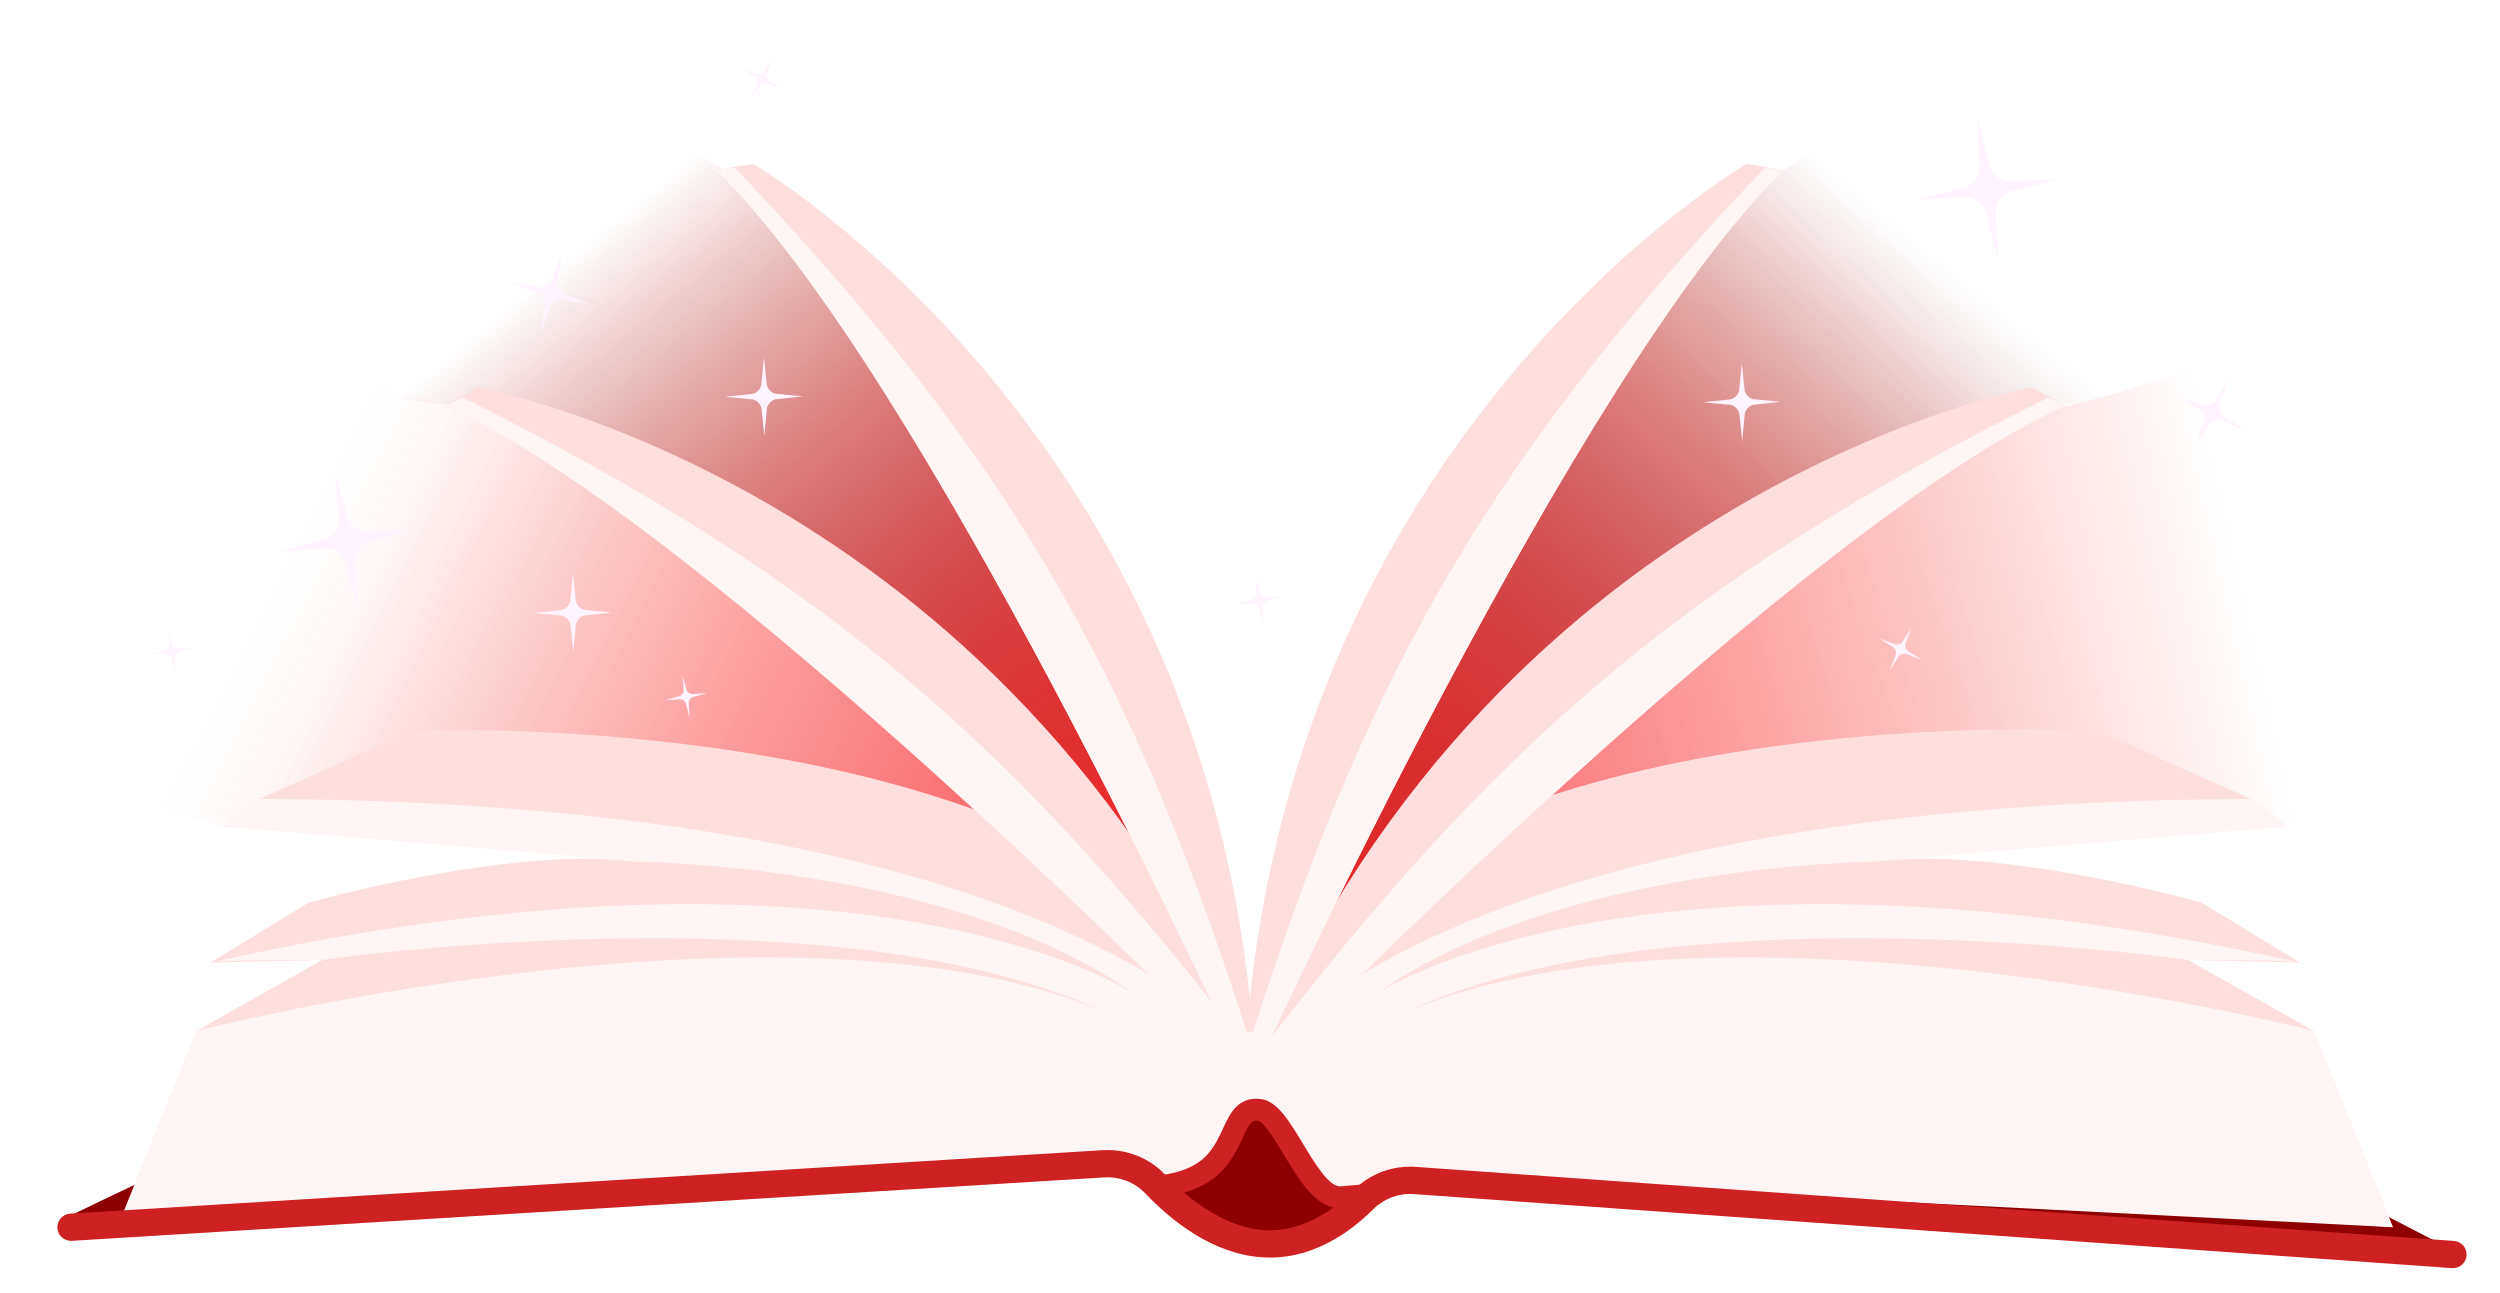 <svg xmlns="http://www.w3.org/2000/svg" width="381" height="197" viewBox="0 0 381 197" fill="none"><g clip-path="url(#clip0_162_23444)"><path d="M188.165 160.072C188.165 160.072 105.79 68.961 80.812 63.972C55.835 58.983 43.363 59.748 43.363 59.748L18.369 0.781L31.69 -14.185C31.69 -14.185 45.012 -13.354 50.007 -11.691C55.002 -10.028 110.327 25.916 110.327 25.916C110.327 25.916 133.265 34.871 141.591 51.5C149.916 68.129 177.391 98.062 174.894 100.556C172.396 103.051 188.165 160.072 188.165 160.072Z" fill="url(#paint0_linear_162_23444)"></path><path d="M194.043 160.072C194.043 160.072 276.418 68.961 301.395 63.972C326.373 58.983 338.845 59.748 338.845 59.748L363.839 0.781L350.518 -14.185C350.518 -14.185 337.196 -13.354 332.201 -11.691C327.205 -10.028 271.881 25.916 271.881 25.916C271.881 25.916 248.943 34.871 240.617 51.5C232.292 68.129 204.817 98.062 207.314 100.556C209.812 103.051 194.043 160.072 194.043 160.072Z" fill="url(#paint1_linear_162_23444)"></path><path d="M173.176 151.691C173.176 151.691 136.543 137.141 133.212 134.646C129.882 132.152 34.136 125.916 34.136 125.916L0 117.186C0 117.186 6.661 41.523 9.158 42.354C11.656 43.185 67.863 61.902 67.863 61.902C67.863 61.902 95.746 73.95 98.244 75.612C100.742 77.275 164.018 125.5 165.683 127.995C167.348 130.489 173.176 151.691 173.176 151.691Z" fill="url(#paint2_linear_162_23444)" fill-opacity="0.8"></path><path d="M173.176 151.691C173.176 151.691 136.543 137.141 133.212 134.646C129.882 132.152 34.136 125.916 34.136 125.916L0 117.186C0 117.186 6.661 41.523 9.158 42.354C11.656 43.185 67.863 61.902 67.863 61.902C67.863 61.902 95.746 73.95 98.244 75.612C100.742 77.275 164.018 125.5 165.683 127.995C167.348 130.489 173.176 151.691 173.176 151.691Z" fill="url(#paint3_linear_162_23444)"></path><path d="M209.393 151.691C209.393 151.691 219.8 129.657 231.456 119.68C243.112 109.702 296.464 65.643 314.747 61.901C333.03 58.151 348.849 54.826 359.673 63.14C370.496 71.455 365.501 123.006 348.433 125.916C331.365 128.826 288.071 126.331 270.587 131.32C253.103 136.309 209.393 151.691 209.393 151.691Z" fill="url(#paint4_linear_162_23444)" fill-opacity="0.2"></path><path d="M209.393 151.69C209.393 151.69 219.8 129.656 231.456 119.679C243.112 109.701 296.464 65.642 314.747 61.901C333.03 58.151 356.001 45.08 366.333 53.993C384.65 69.791 385.899 120.926 368.831 123.836C351.763 126.746 288.071 126.33 270.587 131.319C253.103 136.308 209.393 151.69 209.393 151.69Z" fill="url(#paint5_linear_162_23444)"></path><path d="M188.165 160.072C188.165 160.072 105.79 68.961 80.812 63.972C55.835 58.983 43.363 59.748 43.363 59.748L18.369 0.781L31.69 -14.185C31.69 -14.185 45.012 -13.354 50.007 -11.691C55.002 -10.028 110.327 25.916 110.327 25.916C110.327 25.916 133.265 34.871 141.591 51.5C149.916 68.129 177.391 98.062 174.894 100.556C172.396 103.051 188.165 160.072 188.165 160.072Z" fill="url(#paint6_linear_162_23444)"></path><path d="M194.043 160.072C194.043 160.072 201.486 146.286 219.803 129.657C238.12 113.028 312.086 60.587 312.086 60.587L343.857 44.848C343.857 44.848 350.518 3.275 336.364 -0.051C322.21 -3.377 268.925 25.591 268.925 25.591C268.925 25.591 242.282 53.163 237.287 58.983C232.292 64.803 209.812 93.904 207.314 100.556C204.817 107.208 194.043 160.072 194.043 160.072Z" fill="url(#paint7_linear_162_23444)" fill-opacity="0.5"></path><path d="M194.043 160.072C194.043 160.072 276.418 68.961 301.395 63.972C326.373 58.983 338.845 59.748 338.845 59.748L363.839 0.781L350.518 -14.185C350.518 -14.185 337.196 -13.354 332.201 -11.691C327.205 -10.028 271.881 25.916 271.881 25.916C271.881 25.916 248.943 34.871 240.617 51.5C232.292 68.129 204.817 98.062 207.314 100.556C209.812 103.051 194.043 160.072 194.043 160.072Z" fill="url(#paint8_linear_162_23444)"></path><path d="M328.454 167.073L374.445 190.853L213.974 179.545L209.395 182.039L201.486 188.691H188.164L176.092 180.792L173.178 177.05L10.143 185.54C10.143 185.54 47.042 167.489 50.789 167.904C54.536 168.32 146.535 160.005 146.535 160.005L208.979 153.354C208.979 153.354 244.78 155.017 247.694 155.432C250.608 155.848 328.454 167.073 328.454 167.073Z" fill="#8E0000"></path><path d="M62.865 111.363C62.865 111.363 159.886 107.156 190.691 152.886C190.316 156.254 191.915 169.15 191.915 169.15L187.336 172.476L176.096 180.79L168.186 177.049L17.906 187.026L29.979 157.093L49.128 146.284L32.06 146.7L47.047 137.554C47.047 137.554 77.852 128.824 97.001 131.318C96.585 130.902 34.142 125.914 34.142 125.914L39.553 121.756L62.865 111.363Z" fill="#FFDEDE"></path><path d="M29.979 157.093C29.979 157.093 142.377 128.407 182.757 162.913C183.173 163.329 191.915 169.149 191.915 169.149L179.426 182.452L171.517 177.048L17.906 187.025L29.979 157.093Z" fill="#FFF5F5"></path><path d="M185.255 166.653L191.915 169.147L191.499 162.08C191.499 162.08 165.273 122.17 39.554 121.754C38.305 121.754 34.142 125.911 34.142 125.911L97.002 131.316C97.002 131.316 145.291 131.732 173.182 151.687C172.766 151.271 131.97 124.249 32.06 146.698C32.477 146.282 49.128 146.282 49.128 146.282C49.128 146.282 155.698 130.9 185.255 166.653Z" fill="#FFF5F5"></path><path d="M319.71 111.364C319.71 111.364 221.865 105.66 191.06 151.391C191.476 151.391 190.66 169.151 190.66 169.151L195.239 172.477L206.479 180.791L214.389 177.05L364.669 187.027L352.596 157.095L333.447 146.286L350.515 146.701L335.529 137.555C335.529 137.555 304.723 128.825 285.574 131.319C285.99 130.904 348.434 125.915 348.434 125.915L343.022 121.758L319.71 111.364Z" fill="#FFDEDE"></path><path d="M352.596 157.096C352.596 157.096 240.199 128.411 199.819 162.916C199.402 163.332 190.66 169.152 190.66 169.152L203.149 182.456L212.241 179.205L364.669 187.029L352.596 157.096Z" fill="#FFF5F5"></path><path d="M197.321 166.656L190.66 169.15L191.076 162.083C191.076 162.083 217.303 122.173 343.022 121.757C344.271 121.757 348.434 125.914 348.434 125.914L285.574 131.319C285.574 131.319 237.284 131.734 209.393 151.689C209.809 151.274 250.606 124.251 350.515 146.701C350.099 146.285 333.447 146.285 333.447 146.285C333.447 146.285 226.877 130.903 197.321 166.656Z" fill="#FFF5F5"></path><path d="M72.888 59.074C72.888 59.074 153.39 73.591 191.08 160.936C190.597 161.443 188.816 162.092 188.816 162.092C188.816 162.092 107.481 79.444 67.867 61.892L72.888 59.074Z" fill="#FFDEDE"></path><path d="M188.815 162.09C188.815 162.09 188.898 162.057 189.015 162.015L191.088 160.934C155.737 114.905 127.821 89.179 70.539 60.585C70.539 60.585 68.524 61.475 67.875 61.891C107.489 79.443 188.824 162.09 188.824 162.09H188.815Z" fill="#FFF5F5"></path><path d="M309.728 59.074C309.728 59.074 229.226 73.591 191.535 160.936C192.018 161.444 193.8 162.092 193.8 162.092C193.8 162.092 275.134 79.445 314.748 61.893L309.728 59.074Z" fill="#FFDEDE"></path><path d="M193.8 162.091C193.8 162.091 193.717 162.057 193.6 162.016L191.527 160.935C226.879 114.905 254.795 89.18 312.076 60.586C312.076 60.586 314.091 61.475 314.74 61.891C275.126 79.443 193.792 162.091 193.792 162.091H193.8Z" fill="#FFF5F5"></path><path d="M266.197 24.975C266.197 24.975 195.444 65.983 189.758 160.928C190.391 161.244 192.281 161.244 192.281 161.244C192.281 161.244 240.603 55.889 271.875 25.923L266.188 24.975H266.197Z" fill="#FFDEDE"></path><path d="M192.288 161.235C192.288 161.235 192.197 161.235 192.08 161.235L189.766 160.919C207.325 105.618 224.809 71.944 268.935 25.59C268.935 25.59 271.133 25.748 271.891 25.914C240.619 55.88 192.297 161.235 192.297 161.235H192.288Z" fill="#FFF5F5"></path><path d="M114.762 24.975C114.762 24.975 185.515 65.983 191.201 160.928C190.568 161.244 188.678 161.244 188.678 161.244C188.678 161.244 140.356 55.889 109.084 25.923L114.77 24.975H114.762Z" fill="#FFDEDE"></path><path d="M188.667 161.235C188.667 161.235 188.759 161.235 188.875 161.235L191.19 160.919C173.631 105.618 156.147 71.944 112.02 25.59C112.02 25.59 109.822 25.748 109.064 25.914C140.336 55.88 188.659 161.235 188.659 161.235H188.667Z" fill="#FFF5F5"></path><path d="M197.227 162.675C196.702 162.409 196.161 162.168 195.695 161.811C195.054 161.328 194.579 160.663 194.046 160.065C193.264 159.183 192.34 158.443 191.424 157.703C191.174 157.504 190.908 157.288 190.591 157.221C190.175 157.13 189.75 157.279 189.359 157.437C188.143 157.911 186.911 158.393 185.92 159.233C184.93 160.073 184.205 161.345 184.364 162.634C184.447 163.316 184.763 163.939 185.138 164.513C186.412 166.467 188.36 167.905 190.466 168.911C192.573 169.909 194.846 170.499 197.119 171.04C198.026 171.256 198.975 171.456 199.866 171.214C201.248 170.84 203.546 168.296 202.938 166.758C202.597 165.893 201.073 165.053 200.341 164.538C199.35 163.839 198.309 163.216 197.227 162.675Z" fill="#FFF5F5"></path><path d="M204.154 184.127C200.582 184.127 198.076 179.978 195.654 175.962C194.588 174.191 192.598 170.898 191.732 170.798C190.816 170.699 190.541 170.89 189.426 173.326C188.776 174.739 187.969 176.502 186.504 178.148C182.724 182.397 176.371 182.447 176.105 182.447C175.189 182.447 174.439 181.699 174.439 180.784C174.439 179.87 175.18 179.121 176.105 179.121C176.188 179.121 181.25 179.046 184.022 175.937C185.155 174.665 185.821 173.218 186.412 171.937C187.403 169.784 188.635 167.09 192.115 167.489C194.613 167.764 196.428 170.765 198.526 174.241C200.233 177.068 202.531 180.926 204.287 180.793L209.283 180.377C210.199 180.294 211.006 180.984 211.081 181.898C211.156 182.813 210.473 183.619 209.558 183.694L204.562 184.11C204.429 184.118 204.304 184.127 204.171 184.127H204.154Z" fill="#CE2121"></path><path d="M373.831 193.264C373.781 193.264 373.731 193.264 373.681 193.264L215.491 181.981C213.177 181.815 210.937 182.638 209.33 184.242C205.65 187.917 199.681 192.183 192.163 191.601C184.711 191.027 178.475 186.005 174.554 181.881C172.938 180.185 170.657 179.295 168.293 179.437L10.952 189.106C9.811 189.173 8.821 188.308 8.746 187.161C8.679 186.013 9.545 185.032 10.694 184.957L168.035 175.288C171.623 175.071 175.103 176.427 177.568 179.021C180.365 181.956 186.026 186.961 192.479 187.46C198.415 187.917 203.311 184.359 206.383 181.299C208.839 178.846 212.261 177.582 215.783 177.832L373.973 189.115C375.122 189.198 375.979 190.187 375.904 191.335C375.829 192.432 374.913 193.264 373.831 193.264Z" fill="#CE2121"></path><path d="M271.44 61.235L267.236 61.676C266.578 61.85 266.07 62.358 265.912 63.014L265.512 67.222L265.071 63.023C264.896 62.366 264.388 61.859 263.73 61.701L259.518 61.302L263.722 60.861C264.38 60.686 264.888 60.179 265.046 59.522L265.446 55.315L265.887 59.514C266.062 60.171 266.57 60.678 267.227 60.836L271.44 61.235Z" fill="#FFF3FF"></path><path d="M342.398 65.644L338.46 64.106C337.802 63.956 337.111 64.18 336.661 64.688L334.363 68.238L335.904 64.305C336.053 63.648 335.829 62.958 335.321 62.509L331.766 60.214L335.704 61.752C336.361 61.902 337.052 61.678 337.502 61.17L339.792 57.62L338.251 61.553C338.102 62.21 338.326 62.9 338.834 63.349L342.389 65.644H342.398Z" fill="#FFF3FF"></path><path d="M292.928 100.605L290.488 99.649C290.08 99.557 289.656 99.69 289.381 100.006L287.966 102.201L288.923 99.765C289.015 99.358 288.882 98.934 288.565 98.659L286.367 97.246L288.807 98.202C289.215 98.293 289.639 98.16 289.914 97.844L291.329 95.649L290.38 98.086C290.289 98.493 290.422 98.917 290.738 99.191L292.936 100.605H292.928Z" fill="#FFF3FF"></path><path d="M90.058 46.378L85.653 45.655C84.937 45.646 84.279 46.029 83.93 46.644L82.348 50.81L83.072 46.411C83.081 45.696 82.698 45.039 82.081 44.69L77.91 43.11L82.314 43.834C83.031 43.842 83.688 43.46 84.038 42.844L85.62 38.679L84.895 43.077C84.887 43.792 85.27 44.449 85.886 44.798L90.058 46.378Z" fill="#FFF3FF"></path><path d="M313.868 27.312L306.259 29.183C305.101 29.656 304.294 30.729 304.161 31.976L304.485 39.792L302.612 32.192C302.137 31.037 301.063 30.23 299.815 30.097L291.988 30.421L299.598 28.551C300.755 28.077 301.563 27.004 301.696 25.757L301.371 17.941L303.245 25.541C303.719 26.697 304.793 27.503 306.042 27.636L313.868 27.312Z" fill="#FFF3FF"></path><path d="M119.389 13.699L116.949 12.751C116.541 12.66 116.117 12.793 115.842 13.109L114.427 15.304L115.384 12.868C115.476 12.46 115.343 12.036 115.026 11.762L112.828 10.348L115.268 11.305C115.676 11.396 116.1 11.263 116.375 10.947L117.79 8.752L116.841 11.188C116.75 11.595 116.883 12.02 117.199 12.294L119.397 13.707L119.389 13.699Z" fill="#FFF3FF"></path><path d="M195.583 90.903L193.06 91.593C192.677 91.759 192.419 92.125 192.386 92.54L192.561 95.143L191.87 92.624C191.703 92.241 191.337 91.983 190.92 91.95L188.314 92.125L190.837 91.435C191.22 91.268 191.478 90.903 191.512 90.487L191.337 87.884L192.028 90.404C192.194 90.786 192.561 91.044 192.977 91.077L195.583 90.903Z" fill="#FFF3FF"></path><path d="M107.789 105.627L105.558 106.233C105.217 106.383 104.992 106.707 104.959 107.073L105.108 109.376L104.501 107.148C104.351 106.807 104.026 106.583 103.66 106.549L101.354 106.699L103.585 106.092C103.926 105.942 104.151 105.618 104.184 105.252L104.034 102.949L104.642 105.178C104.792 105.518 105.117 105.743 105.483 105.776L107.789 105.627Z" fill="#FFF3FF"></path><path d="M29.434 98.676L27.203 99.283C26.861 99.433 26.636 99.757 26.603 100.123L26.753 102.426L26.145 100.198C25.995 99.857 25.671 99.632 25.304 99.599L22.998 99.749L25.229 99.142C25.571 98.992 25.796 98.668 25.829 98.302L25.679 95.999L26.287 98.227C26.437 98.568 26.761 98.793 27.128 98.826L29.434 98.676Z" fill="#FFF3FF"></path><path d="M63.142 80.65L55.999 82.595C54.916 83.078 54.184 84.1 54.084 85.281L54.575 92.656L52.627 85.522C52.144 84.441 51.12 83.71 49.938 83.61L42.553 84.1L49.696 82.155C50.779 81.672 51.511 80.65 51.611 79.469L51.12 72.094L53.068 79.228C53.551 80.309 54.575 81.04 55.757 81.14L63.142 80.65Z" fill="#FFF3FF"></path><path d="M93.301 93.346L89.097 93.787C88.439 93.962 87.931 94.469 87.773 95.126L87.374 99.333L86.932 95.134C86.757 94.477 86.249 93.97 85.592 93.812L81.379 93.413L85.583 92.972C86.241 92.797 86.749 92.29 86.907 91.633L87.307 87.426L87.748 91.625C87.923 92.282 88.431 92.789 89.089 92.947L93.301 93.346Z" fill="#FFF3FF"></path><path d="M122.415 60.403L118.21 60.844C117.552 61.019 117.045 61.526 116.886 62.183L116.487 66.39L116.045 62.191C115.871 61.534 115.363 61.027 114.705 60.869L110.492 60.47L114.697 60.029C115.354 59.855 115.862 59.347 116.021 58.691L116.42 54.483L116.861 58.682C117.036 59.339 117.544 59.846 118.202 60.004L122.415 60.403Z" fill="#FFF3FF"></path></g><defs><linearGradient id="paint0_linear_162_23444" x1="167.392" y1="145.929" x2="75.124" y2="33.56" gradientUnits="userSpaceOnUse"><stop stop-color="#6A0000"></stop><stop offset="0.92" stop-color="#6A0000" stop-opacity="0"></stop></linearGradient><linearGradient id="paint1_linear_162_23444" x1="214.816" y1="145.929" x2="307.084" y2="33.56" gradientUnits="userSpaceOnUse"><stop stop-color="#6A0000"></stop><stop offset="0.92" stop-color="#6A0000" stop-opacity="0"></stop></linearGradient><linearGradient id="paint2_linear_162_23444" x1="284.879" y1="216.952" x2="16.624" y2="79.856" gradientUnits="userSpaceOnUse"><stop stop-color="#F82E2E"></stop><stop offset="0.913" stop-color="#F82E2E" stop-opacity="0"></stop></linearGradient><linearGradient id="paint3_linear_162_23444" x1="216.676" y1="174.999" x2="6.303" y2="76.579" gradientUnits="userSpaceOnUse"><stop stop-color="#F82E2E"></stop><stop offset="0.783" stop-color="#F82E2E" stop-opacity="0"></stop></linearGradient><linearGradient id="paint4_linear_162_23444" x1="133.782" y1="161.364" x2="394.075" y2="68.76" gradientUnits="userSpaceOnUse"><stop stop-color="#F82E2E"></stop><stop offset="0.71" stop-color="#F82E2E" stop-opacity="0"></stop></linearGradient><linearGradient id="paint5_linear_162_23444" x1="160.539" y1="151.399" x2="380.878" y2="101.272" gradientUnits="userSpaceOnUse"><stop stop-color="#F82E2E"></stop><stop offset="0.844" stop-color="#F82E2E" stop-opacity="0"></stop></linearGradient><linearGradient id="paint6_linear_162_23444" x1="167.392" y1="145.929" x2="75.124" y2="33.56" gradientUnits="userSpaceOnUse"><stop stop-color="#F82E2E"></stop><stop offset="0.92" stop-color="#F82E2E" stop-opacity="0"></stop></linearGradient><linearGradient id="paint7_linear_162_23444" x1="185.018" y1="162.5" x2="333.008" y2="6.818" gradientUnits="userSpaceOnUse"><stop stop-color="#F82E2E"></stop><stop offset="0.72" stop-color="#F82E2E" stop-opacity="0"></stop></linearGradient><linearGradient id="paint8_linear_162_23444" x1="176.281" y1="171.852" x2="307.049" y2="33.509" gradientUnits="userSpaceOnUse"><stop stop-color="#F82E2E"></stop><stop offset="0.92" stop-color="#F82E2E" stop-opacity="0"></stop></linearGradient><clipPath id="clip0_162_23444"><rect width="381" height="196.013" fill="white"></rect></clipPath></defs></svg>